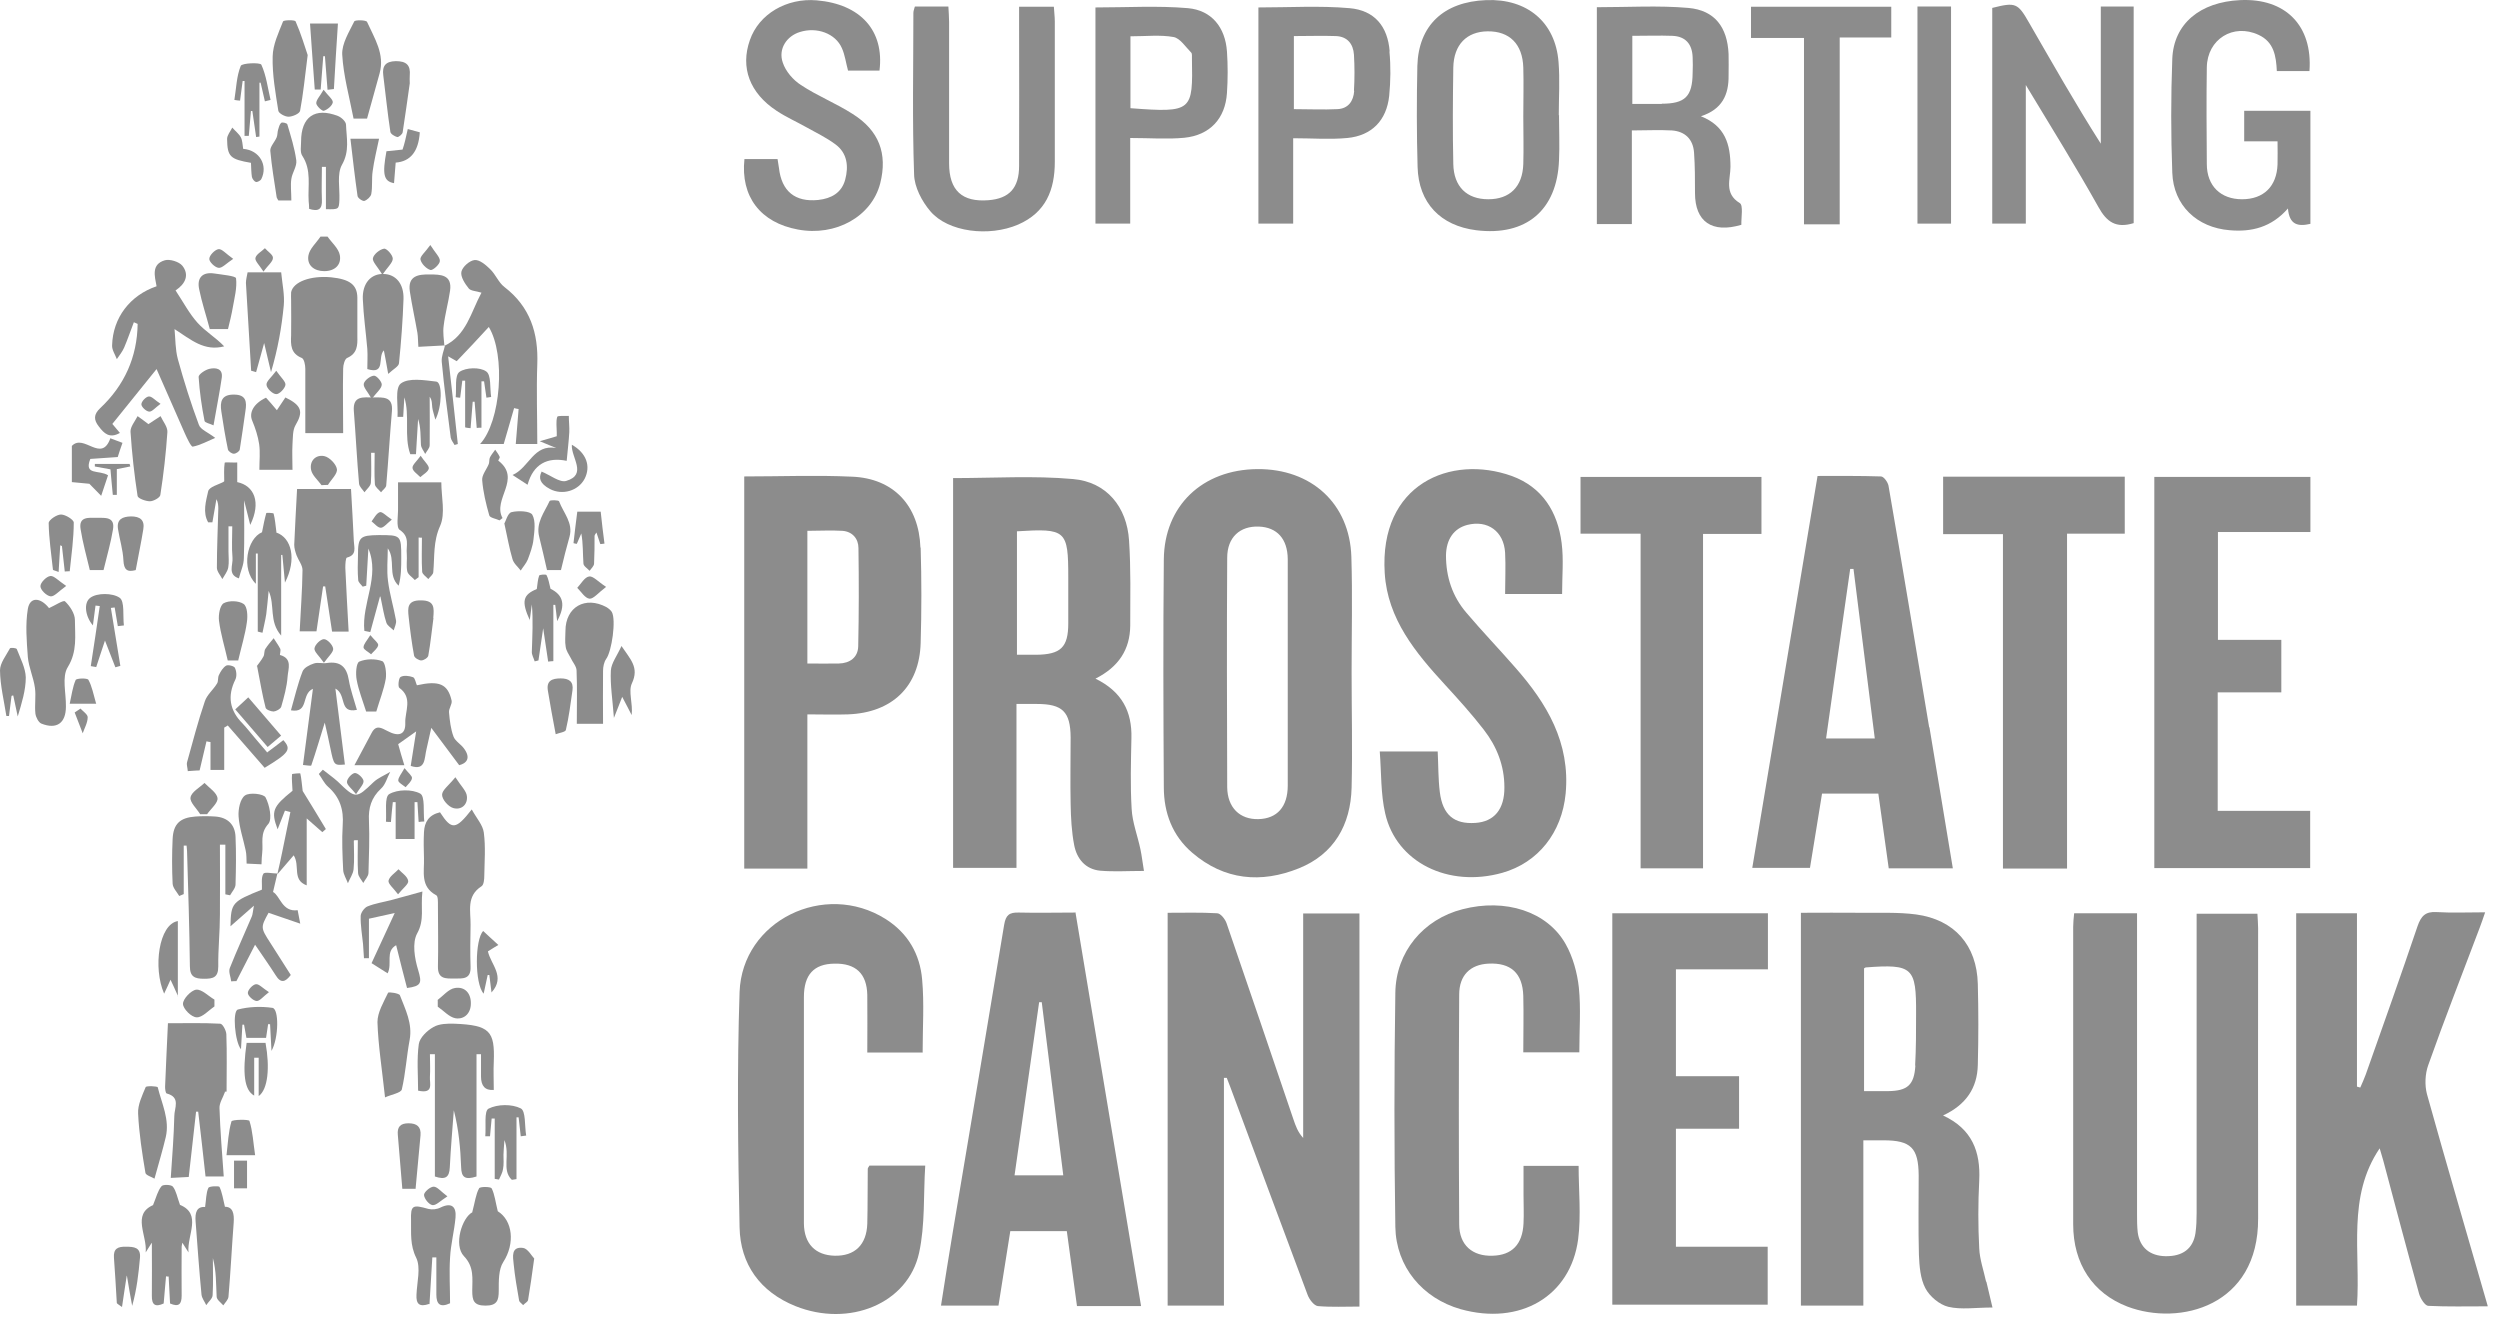 <svg width="201" height="106" viewBox="0 0 201 106" fill="none" xmlns="http://www.w3.org/2000/svg">
<path d="M98.404 86.642V104.972H93.879V73.388C95.248 73.388 96.541 73.35 97.853 73.426C98.138 73.426 98.5 73.902 98.614 74.225C100.42 79.473 102.207 84.74 103.995 90.007C104.166 90.502 104.337 91.015 104.775 91.491V73.445H109.3V105.048C108.178 105.048 107.056 105.105 105.953 105.01C105.649 104.972 105.269 104.478 105.136 104.117C103.044 98.545 100.991 92.974 98.918 87.402C98.823 87.155 98.728 86.908 98.633 86.661C98.557 86.661 98.481 86.661 98.404 86.661V86.642Z" fill="#8C8C8C"/>
<path d="M159.682 103.052C159.492 102.158 159.168 101.264 159.13 100.371C159.035 98.564 159.035 96.739 159.13 94.913C159.244 92.594 158.56 90.768 156.221 89.684C158.065 88.829 158.978 87.478 159.016 85.615C159.073 83.447 159.073 81.28 159.016 79.112C158.94 75.993 157.134 73.94 154.053 73.521C152.608 73.331 151.125 73.407 149.661 73.388C148.045 73.369 146.447 73.388 144.793 73.388V104.972H149.813V91.681H151.429C153.635 91.681 154.243 92.289 154.262 94.495C154.262 96.625 154.224 98.754 154.281 100.884C154.319 101.797 154.396 102.805 154.795 103.565C155.137 104.231 155.936 104.896 156.639 105.067C157.685 105.315 158.845 105.124 160.195 105.124C160.005 104.326 159.853 103.679 159.701 103.033L159.682 103.052ZM153.996 85.672C153.901 87.231 153.369 87.707 151.81 87.726C151.201 87.726 150.574 87.726 149.87 87.726V77.857C149.87 77.857 149.984 77.781 150.003 77.781C153.787 77.496 154.072 77.781 154.053 81.508C154.053 82.896 154.053 84.303 153.977 85.672H153.996Z" fill="#8C8C8C"/>
<path d="M91.689 68.273C91.461 67.189 91.042 66.125 90.985 65.041C90.871 63.139 90.928 61.257 90.966 59.355C91.023 57.206 90.206 55.609 88.076 54.563C89.958 53.613 90.852 52.206 90.871 50.304C90.871 48.022 90.928 45.74 90.776 43.459C90.605 40.758 88.97 38.743 86.269 38.515C83.094 38.23 79.88 38.439 76.629 38.439V69.775H81.725V56.598H83.36C85.433 56.598 86.06 57.225 86.079 59.279C86.079 61.067 86.041 62.835 86.079 64.622C86.098 65.725 86.155 66.866 86.365 67.95C86.574 69.034 87.258 69.889 88.456 70.004C89.559 70.099 90.681 70.023 91.974 70.023C91.86 69.357 91.803 68.806 91.689 68.273ZM85.889 50.114C85.889 52.053 85.281 52.624 83.303 52.643H81.763V42.717C85.718 42.47 85.889 42.622 85.889 46.425C85.889 47.661 85.889 48.897 85.889 50.133V50.114Z" fill="#8C8C8C"/>
<path d="M108.669 54.05C108.669 50.95 108.745 47.87 108.65 44.771C108.517 40.492 105.437 37.678 101.082 37.716C96.671 37.754 93.609 40.663 93.571 44.98C93.514 51.084 93.533 57.188 93.571 63.291C93.571 65.345 94.256 67.189 95.853 68.558C98.439 70.783 101.405 71.03 104.429 69.813C107.262 68.672 108.593 66.315 108.669 63.329C108.745 60.249 108.669 57.149 108.669 54.05ZM103.535 54.107C103.535 57.13 103.535 60.135 103.535 63.158C103.535 64.87 102.679 65.82 101.177 65.858C99.694 65.896 98.686 64.946 98.667 63.291C98.648 57.149 98.629 51.008 98.667 44.847C98.667 43.192 99.694 42.28 101.215 42.337C102.679 42.394 103.516 43.325 103.535 44.942C103.535 48.003 103.535 51.046 103.535 54.107Z" fill="#8C8C8C"/>
<path d="M166.779 73.426H171.818V74.833C171.818 82.42 171.818 90.007 171.818 97.594C171.818 98.089 171.818 98.602 171.875 99.097C172.046 100.314 172.863 100.979 174.118 100.998C175.488 101.017 176.324 100.39 176.514 99.154C176.59 98.621 176.609 98.07 176.609 97.537C176.609 89.988 176.609 82.439 176.609 74.909V73.464H181.496C181.515 73.864 181.553 74.244 181.553 74.624C181.553 82.401 181.534 90.178 181.553 97.956C181.591 105.01 175.259 106.646 171.038 105.048C168.262 103.983 166.684 101.607 166.684 98.431C166.684 90.464 166.684 82.496 166.684 74.51C166.684 74.168 166.722 73.845 166.76 73.445L166.779 73.426Z" fill="#8C8C8C"/>
<path d="M199.996 105.029C198.323 105.029 196.783 105.067 195.243 104.991C194.976 104.991 194.615 104.421 194.501 104.041C193.512 100.466 192.562 96.872 191.611 93.297C191.516 92.974 191.421 92.632 191.326 92.327C188.683 96.225 189.804 100.675 189.5 104.972H184.613V73.426H189.5V87.364C189.5 87.364 189.671 87.421 189.766 87.44C189.918 87.098 190.071 86.756 190.204 86.395C191.611 82.42 193.018 78.465 194.368 74.472C194.653 73.654 194.995 73.274 195.908 73.331C197.144 73.407 198.38 73.35 199.806 73.35C199.635 73.826 199.521 74.206 199.369 74.586C197.981 78.275 196.536 81.945 195.224 85.653C194.976 86.357 194.938 87.25 195.129 87.973C196.688 93.582 198.342 99.173 200.015 105.01L199.996 105.029Z" fill="#8C8C8C"/>
<path d="M74.199 84.626H69.73C69.73 83.048 69.749 81.527 69.73 79.986C69.692 78.275 68.798 77.438 67.087 77.477C65.433 77.496 64.634 78.37 64.634 80.158C64.634 84.759 64.634 89.361 64.634 93.963C64.634 95.427 64.634 96.91 64.634 98.374C64.653 100.009 65.566 100.922 67.106 100.96C68.722 100.998 69.673 100.085 69.73 98.393C69.768 96.929 69.749 95.446 69.768 93.981C69.768 93.905 69.825 93.848 69.901 93.715H74.389C74.237 96.092 74.389 98.469 73.894 100.732C73.001 104.82 68.266 106.741 63.95 105.01C61.116 103.869 59.519 101.645 59.462 98.678C59.329 92.384 59.253 86.052 59.462 79.758C59.671 74.016 66.288 70.802 71.194 73.883C73.001 75.023 73.97 76.716 74.141 78.769C74.313 80.671 74.18 82.611 74.18 84.645L74.199 84.626Z" fill="#8C8C8C"/>
<path d="M126.978 84.607H122.472C122.472 83.048 122.51 81.565 122.472 80.062C122.415 78.237 121.464 77.381 119.657 77.477C118.231 77.552 117.319 78.389 117.319 79.967C117.281 86.128 117.281 92.27 117.319 98.431C117.319 100.104 118.383 101.017 120 100.96C121.559 100.922 122.415 100.047 122.491 98.355C122.529 97.575 122.491 96.815 122.491 96.035C122.491 95.313 122.491 94.571 122.491 93.734H126.921C126.921 95.712 127.13 97.709 126.883 99.629C126.275 104.25 122.186 106.588 117.433 105.257C114.371 104.383 112.242 101.854 112.185 98.64C112.09 92.365 112.09 86.109 112.185 79.834C112.223 76.526 114.447 73.902 117.585 73.103C121.027 72.209 124.392 73.274 125.875 75.898C126.465 76.944 126.807 78.199 126.94 79.397C127.111 81.07 126.978 82.801 126.978 84.626V84.607Z" fill="#8C8C8C"/>
<path d="M74.002 44.029C73.888 40.645 71.834 38.458 68.507 38.325C65.654 38.191 62.783 38.306 59.836 38.306V69.833H64.913V57.435C66.111 57.435 67.157 57.473 68.183 57.435C71.739 57.302 73.926 55.191 74.021 51.692C74.097 49.144 74.097 46.577 74.021 44.029H74.002ZM69.001 51.958C68.982 52.852 68.336 53.328 67.442 53.346C66.643 53.365 65.826 53.346 64.913 53.346V42.679C65.883 42.679 66.814 42.622 67.727 42.679C68.545 42.736 69.02 43.326 69.02 44.067C69.058 46.691 69.058 49.315 69.001 51.939V51.958Z" fill="#8C8C8C"/>
<path d="M86.495 73.369C84.917 73.369 83.414 73.407 81.912 73.369C81.152 73.35 80.866 73.559 80.733 74.358C79.383 82.553 77.995 90.73 76.626 98.925C76.284 100.922 75.98 102.938 75.656 104.972H80.277C80.6 102.919 80.923 100.941 81.228 98.982H85.772C86.058 101.036 86.324 103.014 86.59 105.01H91.743C89.975 94.4 88.225 83.942 86.476 73.407L86.495 73.369ZM81.57 94.495C82.236 89.779 82.901 85.177 83.547 80.576C83.624 80.576 83.681 80.576 83.757 80.576C84.327 85.177 84.898 89.798 85.487 94.495H81.57Z" fill="#8C8C8C"/>
<path d="M155.106 58.48C154.022 51.996 152.957 45.512 151.835 39.047C151.778 38.762 151.455 38.306 151.227 38.306C149.535 38.249 147.842 38.268 146.131 38.268C144.363 48.859 142.632 59.317 140.883 69.775H145.522C145.865 67.722 146.169 65.763 146.492 63.805H151.018C151.303 65.82 151.569 67.798 151.854 69.814H157.008C156.361 65.934 155.753 62.188 155.125 58.462L155.106 58.48ZM146.816 59.374C147.462 54.773 148.109 50.266 148.755 45.74H149.021C149.592 50.247 150.143 54.754 150.733 59.374H146.816Z" fill="#8C8C8C"/>
<path d="M110.895 60.42H115.591C115.648 61.542 115.629 62.626 115.762 63.691C115.991 65.516 116.903 66.277 118.615 66.163C120.136 66.067 120.972 65.06 120.953 63.291C120.953 61.561 120.345 60.021 119.299 58.671C118.329 57.416 117.265 56.237 116.2 55.077C113.823 52.491 111.56 49.772 111.332 46.083C110.876 38.895 116.656 36.518 121.543 38.268C123.996 39.161 125.232 41.139 125.555 43.649C125.726 44.98 125.593 46.33 125.593 47.756H121.011C121.011 46.653 121.068 45.55 121.011 44.447C120.915 42.717 119.603 41.785 117.968 42.204C116.884 42.489 116.276 43.364 116.257 44.657C116.257 46.387 116.77 47.946 117.892 49.258C119.166 50.76 120.535 52.187 121.828 53.67C124.376 56.56 126.259 59.717 125.878 63.805C125.574 66.942 123.673 69.357 120.782 70.175C116.447 71.392 112.264 69.338 111.37 65.402C111.009 63.843 111.066 62.188 110.933 60.42H110.895Z" fill="#8C8C8C"/>
<path d="M178.322 51.445H183.418V55.666H178.303V65.193H185.738V69.794H173.207V38.344H185.757V42.774H178.322V51.445Z" fill="#8C8C8C"/>
<path d="M142.16 77.933H134.744V86.528H139.821V90.749H134.744V100.237H142.122V104.896H129.629V73.426H142.141V77.914L142.16 77.933Z" fill="#8C8C8C"/>
<path d="M166.209 69.832H161.037V42.945H156.227V38.325H170.83V42.907H166.19V69.832H166.209Z" fill="#8C8C8C"/>
<path d="M131.885 42.907H127.074V38.344H141.621V42.926H136.924V69.814H131.904V42.926L131.885 42.907Z" fill="#8C8C8C"/>
<path d="M171.547 17.94C170.121 18.378 169.379 17.845 168.714 16.647C166.907 13.415 164.949 10.277 162.876 6.836V17.979H160.176V0.637C162.058 0.161 162.229 0.237 163.142 1.835C165.006 5.067 166.85 8.319 168.904 11.551V0.523H171.547V17.959V17.94Z" fill="#8C8C8C"/>
<path d="M139.872 16.324C138.598 15.545 139.13 14.404 139.13 13.415C139.13 11.608 138.712 10.125 136.753 9.346C138.465 8.794 138.997 7.615 138.978 6.075C138.978 5.505 138.997 4.915 138.978 4.345C138.883 2.196 137.875 0.827 135.746 0.637C133.331 0.428 130.897 0.58 128.387 0.58V18.017H131.201V10.487C132.361 10.487 133.388 10.43 134.414 10.487C135.479 10.563 136.126 11.19 136.202 12.274C136.278 13.358 136.278 14.442 136.278 15.526C136.278 17.826 137.647 18.777 140.005 18.074C139.986 17.484 140.176 16.495 139.872 16.324ZM133.616 8.357C132.855 8.357 132.095 8.357 131.239 8.357V2.881C132.38 2.881 133.426 2.843 134.453 2.881C135.517 2.919 136.05 3.546 136.088 4.592C136.107 5.01 136.107 5.448 136.088 5.866C136.069 7.767 135.479 8.338 133.597 8.338L133.616 8.357Z" fill="#8C8C8C"/>
<path d="M125.364 9.27H125.326C125.326 7.844 125.421 6.398 125.307 4.991C125.06 1.778 122.778 -0.124 119.488 0.009C116.065 0.142 114.05 2.044 113.955 5.296C113.898 7.996 113.898 10.715 113.974 13.415C114.05 16.324 115.818 18.15 118.689 18.511C122.683 19.005 125.193 16.914 125.345 12.883C125.402 11.685 125.345 10.487 125.345 9.289L125.364 9.27ZM122.473 13.187C122.416 15.012 121.39 16.02 119.659 16.02C117.929 16.02 116.883 15.012 116.845 13.187C116.788 10.601 116.807 8.015 116.845 5.429C116.883 3.584 117.929 2.538 119.602 2.519C121.371 2.5 122.416 3.546 122.473 5.429C122.511 6.741 122.473 8.053 122.473 9.365C122.473 10.677 122.511 11.913 122.473 13.187Z" fill="#8C8C8C"/>
<path d="M185.757 17.997C184.768 18.226 184.064 18.093 183.95 16.762C182.619 18.283 181.022 18.663 179.273 18.511C176.63 18.302 174.747 16.514 174.652 13.89C174.538 10.848 174.538 7.786 174.652 4.725C174.766 1.911 176.877 0.161 180.109 0.009C183.741 -0.162 185.947 2.044 185.681 5.714H183.057C183 4.516 182.828 3.375 181.592 2.804C179.558 1.854 177.466 3.147 177.428 5.41C177.39 7.996 177.409 10.601 177.428 13.187C177.428 14.955 178.55 16.02 180.261 16.02C181.992 16.02 183.057 14.993 183.114 13.206C183.133 12.635 183.114 12.046 183.114 11.361H180.433V8.908H185.757V17.997Z" fill="#8C8C8C"/>
<path d="M73.569 0.523H76.25C76.269 0.941 76.307 1.34 76.307 1.759C76.307 5.543 76.307 9.346 76.307 13.13C76.307 15.316 77.353 16.267 79.482 16.096C81.137 15.963 81.935 15.126 81.935 13.339C81.954 9.555 81.935 5.752 81.935 1.968C81.935 1.511 81.935 1.055 81.935 0.542H84.731C84.749 0.922 84.807 1.34 84.807 1.74C84.807 5.486 84.807 9.251 84.807 12.997C84.807 15.278 84.084 17.085 81.859 18.055C79.52 19.062 76.231 18.663 74.805 16.99C74.12 16.191 73.512 15.031 73.493 14.023C73.341 9.688 73.436 5.353 73.436 1.036C73.436 0.884 73.493 0.751 73.55 0.542L73.569 0.523Z" fill="#8C8C8C"/>
<path d="M68.182 5.676C68.011 5.048 67.935 4.421 67.687 3.869C67.174 2.691 65.672 2.139 64.303 2.576C63.257 2.9 62.553 3.926 62.934 5.029C63.162 5.733 63.77 6.436 64.398 6.836C65.71 7.71 67.212 8.3 68.543 9.156C70.673 10.487 71.376 12.35 70.768 14.746C70.083 17.408 67.193 19.024 64.151 18.454C61.146 17.902 59.53 15.811 59.853 12.787H62.515C62.553 13.016 62.591 13.263 62.629 13.51C62.839 15.373 63.922 16.267 65.786 16.077C66.832 15.963 67.668 15.507 67.954 14.442C68.239 13.377 68.125 12.312 67.174 11.609C66.432 11.057 65.596 10.658 64.778 10.201C63.998 9.764 63.181 9.403 62.439 8.908C60.272 7.482 59.511 5.429 60.291 3.223C61.013 1.131 63.238 -0.181 65.672 0.028C69.19 0.333 71.11 2.462 70.711 5.676H68.182Z" fill="#8C8C8C"/>
<path d="M111.729 4.136C111.577 2.12 110.512 0.827 108.497 0.656C106.101 0.447 103.648 0.599 101.176 0.599V17.978H103.971V11.114C105.492 11.114 106.918 11.228 108.325 11.095C110.303 10.905 111.482 9.669 111.691 7.71C111.805 6.531 111.824 5.314 111.71 4.136H111.729ZM108.877 7.311C108.82 8.129 108.401 8.737 107.527 8.775C106.386 8.832 105.245 8.775 104.028 8.775V2.9C105.207 2.9 106.31 2.861 107.413 2.9C108.325 2.938 108.801 3.527 108.858 4.402C108.915 5.371 108.915 6.322 108.858 7.292L108.877 7.311Z" fill="#8C8C8C"/>
<path d="M98.647 4.136C98.513 2.215 97.43 0.827 95.509 0.656C93.075 0.447 90.603 0.599 88.074 0.599V17.978H90.869V11.095C92.467 11.095 93.855 11.209 95.224 11.076C97.278 10.867 98.513 9.536 98.647 7.482C98.723 6.36 98.723 5.238 98.647 4.116V4.136ZM90.888 8.699V2.919C92.143 2.919 93.284 2.785 94.349 2.976C94.882 3.071 95.319 3.774 95.775 4.231C95.851 4.307 95.832 4.516 95.832 4.687C95.908 8.927 95.889 9.079 90.888 8.699Z" fill="#8C8C8C"/>
<path d="M145.041 18.036V3.052H140.781V0.542H152.057V3.014H147.912V18.036H145.041Z" fill="#8C8C8C"/>
<path d="M14.109 23.341C14.736 24.291 15.212 25.204 15.877 25.946C16.505 26.649 17.361 27.144 18.026 27.847C16.41 28.266 15.364 27.315 14.033 26.459C14.109 27.258 14.09 28.094 14.299 28.874C14.793 30.662 15.345 32.43 15.992 34.16C16.125 34.541 16.714 34.75 17.303 35.206C16.676 35.472 16.106 35.795 15.497 35.91C15.364 35.929 15.041 35.244 14.87 34.864C14.109 33.152 13.367 31.422 12.588 29.673C11.333 31.232 10.211 32.62 9.032 34.084C9.184 34.255 9.393 34.502 9.64 34.807C8.804 35.282 8.366 34.845 7.948 34.293C7.53 33.761 7.511 33.324 8.062 32.81C10.002 30.985 11.029 28.722 11.067 26.041C10.972 26.003 10.857 25.946 10.762 25.908C10.496 26.592 10.268 27.277 9.983 27.942C9.831 28.285 9.602 28.57 9.393 28.874C9.26 28.513 8.994 28.133 9.013 27.771C9.07 25.546 10.458 23.74 12.588 23.017C12.436 22.2 12.15 21.249 13.253 20.926C13.653 20.812 14.394 21.04 14.66 21.363C15.231 22.086 14.927 22.808 14.128 23.341H14.109Z" fill="#8C8C8C"/>
<path d="M35.725 27.809C37.513 26.954 37.855 25.109 38.711 23.531C38.292 23.398 37.855 23.398 37.684 23.189C37.38 22.808 37.019 22.257 37.094 21.858C37.171 21.458 37.76 20.945 38.159 20.907C38.559 20.869 39.072 21.306 39.414 21.648C39.852 22.067 40.08 22.713 40.555 23.075C42.628 24.672 43.293 26.782 43.198 29.293C43.122 31.403 43.198 33.514 43.198 35.7H41.468C41.544 34.769 41.62 33.837 41.696 32.886C41.582 32.867 41.449 32.848 41.335 32.81C41.069 33.761 40.783 34.693 40.498 35.7H38.597C40.27 33.894 40.669 28.551 39.3 26.288C38.464 27.201 37.646 28.076 36.714 29.045C36.752 29.045 36.505 28.931 36.03 28.646C36.315 31.137 36.562 33.419 36.809 35.7C36.714 35.72 36.638 35.758 36.543 35.777C36.448 35.587 36.277 35.396 36.239 35.187C35.973 33.153 35.706 31.118 35.516 29.083C35.478 28.646 35.687 28.209 35.782 27.752L35.725 27.809Z" fill="#8C8C8C"/>
<path d="M154.164 0.523H156.864V17.979H154.164V0.523Z" fill="#8C8C8C"/>
<path d="M24.547 34.807C24.547 33.057 24.547 31.346 24.547 29.654C24.547 29.349 24.452 28.855 24.262 28.779C23.368 28.418 23.368 27.733 23.406 26.954C23.425 26.022 23.406 25.09 23.406 24.177C23.406 23.949 23.387 23.702 23.406 23.493C23.578 22.656 24.966 22.143 26.62 22.295C28.103 22.447 28.712 22.884 28.731 23.911C28.731 24.957 28.731 26.003 28.731 27.049C28.75 27.771 28.731 28.418 27.913 28.779C27.723 28.855 27.59 29.331 27.59 29.635C27.552 31.327 27.59 33.038 27.59 34.826H24.566L24.547 34.807Z" fill="#8C8C8C"/>
<path d="M18.084 87.802C17.932 88.239 17.628 88.676 17.647 89.095C17.704 90.901 17.856 92.708 17.989 94.59H16.525C16.335 92.879 16.145 91.129 15.935 89.38C15.879 89.38 15.822 89.38 15.764 89.38C15.574 91.11 15.384 92.822 15.175 94.628C14.738 94.647 14.319 94.666 13.73 94.704C13.844 92.993 13.977 91.358 14.015 89.722C14.015 89.095 14.547 88.22 13.406 87.916C13.312 87.897 13.273 87.573 13.273 87.383C13.331 85.729 13.426 84.075 13.502 82.268C14.947 82.268 16.335 82.23 17.704 82.306C17.894 82.306 18.179 82.839 18.198 83.143C18.255 84.683 18.217 86.223 18.217 87.764C18.16 87.764 18.122 87.764 18.065 87.783L18.084 87.802Z" fill="#8C8C8C"/>
<path d="M39.681 87.631C39.009 87.681 38.673 87.32 38.673 86.547C38.673 85.957 38.673 85.349 38.673 84.759C38.559 84.759 38.426 84.759 38.312 84.759V94.59C37.38 94.894 37.095 94.647 37.076 93.849C37.019 92.327 36.886 90.806 36.487 89.266C36.373 90.806 36.239 92.327 36.163 93.868C36.125 94.666 35.802 94.875 34.965 94.59V84.759C34.832 84.759 34.699 84.759 34.566 84.759C34.566 85.368 34.604 85.976 34.566 86.585C34.528 87.098 34.908 87.973 33.615 87.688C33.615 86.452 33.501 85.178 33.672 83.942C33.748 83.428 34.338 82.858 34.851 82.573C35.308 82.306 35.973 82.287 36.544 82.306C39.377 82.421 39.795 82.896 39.7 85.368C39.662 86.09 39.7 86.832 39.7 87.65L39.681 87.631Z" fill="#8C8C8C"/>
<path d="M35.4 65.345C36.313 66.733 36.636 66.733 37.929 65.079C38.31 65.782 38.823 66.334 38.899 66.942C39.051 68.083 38.956 69.262 38.937 70.403C38.937 70.707 38.899 71.144 38.709 71.259C37.473 72.057 37.853 73.255 37.834 74.358C37.815 75.48 37.796 76.602 37.834 77.724C37.872 78.751 37.207 78.674 36.522 78.674C35.838 78.674 35.191 78.731 35.21 77.705C35.248 76.088 35.21 74.472 35.21 72.837C35.21 72.533 35.229 72.057 35.077 71.981C33.765 71.278 34.126 70.08 34.088 68.996C34.069 68.311 34.05 67.608 34.088 66.904C34.126 66.106 34.469 65.516 35.381 65.307L35.4 65.345Z" fill="#8C8C8C"/>
<path d="M28.22 39.294C28.296 40.758 28.391 42.127 28.448 43.516C28.467 44.01 28.714 44.618 27.897 44.828C27.782 44.847 27.764 45.379 27.764 45.664C27.84 47.357 27.935 49.03 28.03 50.779H26.699C26.509 49.562 26.337 48.345 26.147 47.147C26.09 47.147 26.033 47.147 25.976 47.147C25.805 48.326 25.634 49.486 25.444 50.76H24.094C24.17 49.125 24.303 47.49 24.322 45.835C24.322 45.436 23.998 45.056 23.846 44.656C23.751 44.39 23.656 44.086 23.656 43.801C23.713 42.337 23.808 40.872 23.884 39.313H28.201L28.22 39.294Z" fill="#8C8C8C"/>
<path d="M14.772 71.886C14.658 71.943 14.525 71.981 14.411 72.038C14.221 71.715 13.898 71.392 13.879 71.049C13.822 69.851 13.822 68.653 13.879 67.456C13.936 66.239 14.468 65.744 15.704 65.649C16.237 65.611 16.788 65.611 17.32 65.649C18.309 65.725 18.899 66.296 18.937 67.284C18.994 68.558 18.975 69.832 18.937 71.106C18.937 71.411 18.651 71.696 18.499 71.981C18.366 71.962 18.252 71.924 18.119 71.905V67.912C17.967 67.912 17.834 67.912 17.682 67.912C17.682 69.794 17.701 71.658 17.682 73.54C17.682 74.928 17.53 76.317 17.549 77.705C17.549 78.598 17.13 78.693 16.408 78.693C15.666 78.693 15.267 78.541 15.267 77.686C15.229 74.605 15.134 71.506 15.039 68.425C15.039 68.273 15.001 68.121 15.001 67.988C14.925 67.988 14.848 67.988 14.772 67.988V71.886Z" fill="#8C8C8C"/>
<path d="M3.931 48.897C4.407 48.688 5.091 48.231 5.224 48.346C5.624 48.726 6.023 49.334 6.023 49.848C6.023 51.103 6.232 52.358 5.452 53.632C4.958 54.411 5.319 55.723 5.3 56.807C5.3 58.138 4.559 58.671 3.323 58.176C3.095 58.081 2.885 57.663 2.847 57.378C2.771 56.693 2.904 55.971 2.809 55.305C2.695 54.468 2.315 53.67 2.239 52.833C2.144 51.54 2.03 50.209 2.239 48.954C2.41 47.965 3.247 48.022 3.931 48.878V48.897Z" fill="#8C8C8C"/>
<path d="M33.516 55.096C35.303 54.697 36.007 54.982 36.311 56.332C36.368 56.617 36.064 56.978 36.102 57.283C36.159 57.929 36.235 58.614 36.463 59.222C36.596 59.583 37.053 59.831 37.3 60.173C37.852 60.914 37.566 61.352 36.92 61.523C36.178 60.534 35.513 59.64 34.676 58.519C34.524 59.184 34.41 59.697 34.296 60.211C34.105 60.934 34.258 61.998 33.022 61.58C33.155 60.743 33.288 59.907 33.459 58.804C32.812 59.26 32.413 59.545 32.014 59.831C32.166 60.401 32.318 60.895 32.508 61.523H28.496C28.991 60.591 29.447 59.755 29.884 58.918C30.245 58.233 30.683 58.538 31.139 58.766C32.052 59.26 32.622 59.07 32.584 58.119C32.546 57.206 33.212 56.104 32.109 55.305C31.976 55.21 32.052 54.506 32.204 54.43C32.451 54.278 32.908 54.335 33.212 54.449C33.383 54.525 33.421 54.906 33.535 55.134L33.516 55.096Z" fill="#8C8C8C"/>
<path d="M46.375 58.195C46.375 56.731 46.413 55.324 46.356 53.917C46.356 53.575 46.032 53.232 45.88 52.89C45.728 52.605 45.519 52.32 45.481 51.996C45.405 51.578 45.462 51.16 45.462 50.722C45.462 48.802 47.059 47.889 48.771 48.821C48.923 48.916 49.094 49.049 49.189 49.201C49.55 49.829 49.189 52.377 48.733 52.985C48.561 53.232 48.485 53.613 48.485 53.936C48.466 55.324 48.485 56.693 48.485 58.195H46.375Z" fill="#8C8C8C"/>
<path d="M12.19 99.933C11.999 100.237 11.866 100.466 11.714 100.694C11.847 99.325 10.592 97.651 12.304 96.891C12.57 96.244 12.684 95.731 12.988 95.37C13.102 95.218 13.768 95.237 13.901 95.408C14.167 95.75 14.243 96.244 14.472 96.872C16.259 97.613 15.023 99.306 15.156 100.694C15.004 100.447 14.833 100.199 14.662 99.914C14.643 100.047 14.605 100.142 14.605 100.237C14.605 101.549 14.586 102.862 14.605 104.174C14.605 104.858 14.376 105.105 13.673 104.801C13.635 104.079 13.597 103.356 13.559 102.633C13.483 102.633 13.407 102.633 13.35 102.614C13.293 103.337 13.216 104.04 13.159 104.801C12.494 105.105 12.19 104.934 12.209 104.155C12.228 102.766 12.209 101.397 12.209 99.933H12.19Z" fill="#8C8C8C"/>
<path d="M37.969 97.461C38.197 96.606 38.254 96.016 38.52 95.541C38.596 95.389 39.452 95.408 39.528 95.541C39.775 96.035 39.832 96.625 40.022 97.385C41.22 98.127 41.429 99.971 40.46 101.473C40.08 102.063 40.099 102.995 40.099 103.774C40.099 104.554 39.965 104.972 39.034 104.972C38.083 104.972 37.969 104.554 37.969 103.774C37.969 102.805 38.14 101.873 37.303 100.998C36.448 100.104 37.151 97.88 37.988 97.461H37.969Z" fill="#8C8C8C"/>
<path d="M27.745 61.466C26.851 61.542 26.851 61.542 26.566 60.173C26.433 59.507 26.281 58.842 26.11 58.1C25.73 59.317 25.406 60.439 25.026 61.542C25.026 61.599 24.608 61.523 24.36 61.504C24.627 59.469 24.874 57.511 25.159 55.381C24.189 55.799 24.874 57.359 23.391 57.111C23.695 56.028 23.942 54.982 24.322 53.993C24.436 53.689 24.874 53.461 25.235 53.346C25.539 53.232 25.939 53.365 26.262 53.308C27.384 53.137 27.878 53.632 28.049 54.697C28.182 55.476 28.468 56.256 28.696 57.073C27.213 57.378 27.897 55.837 26.965 55.362C27.232 57.511 27.479 59.469 27.726 61.447L27.745 61.466Z" fill="#8C8C8C"/>
<path d="M21.45 60.515C21.944 60.154 22.362 59.831 22.781 59.507C23.446 60.249 23.256 60.534 21.278 61.732C20.29 60.61 19.301 59.469 18.312 58.328L18.027 58.5V61.903H16.924V59.66C16.81 59.66 16.715 59.621 16.601 59.602C16.43 60.325 16.258 61.029 16.049 61.941C15.973 61.941 15.574 61.96 15.098 61.998C15.079 61.713 14.984 61.485 15.041 61.276C15.498 59.641 15.916 58.005 16.468 56.389C16.639 55.856 17.152 55.457 17.456 54.944C17.57 54.754 17.494 54.468 17.608 54.259C17.742 53.974 17.932 53.67 18.179 53.518C18.35 53.423 18.825 53.556 18.883 53.689C19.016 53.955 19.054 54.373 18.921 54.639C18.274 55.952 18.445 57.111 19.51 58.176C19.852 58.538 20.157 58.937 20.48 59.317C20.784 59.678 21.088 60.021 21.468 60.477L21.45 60.515Z" fill="#8C8C8C"/>
<path d="M34.493 104.839C33.714 105.105 33.447 104.839 33.485 104.098C33.523 103.09 33.847 101.93 33.466 101.131C32.953 100.104 33.067 99.135 33.048 98.146C33.01 96.891 33.162 96.834 34.436 97.195C34.74 97.271 35.14 97.233 35.425 97.081C36.338 96.644 36.699 97.043 36.623 97.899C36.528 98.963 36.242 100.028 36.185 101.112C36.109 102.329 36.185 103.565 36.185 104.782C35.368 105.162 35.083 104.839 35.083 104.079C35.083 103.09 35.083 102.082 35.083 101.093C34.968 101.093 34.873 101.093 34.759 101.093C34.683 102.348 34.607 103.622 34.531 104.858L34.493 104.839Z" fill="#8C8C8C"/>
<path d="M24.854 16.8C24.854 16.552 24.835 16.362 24.816 16.172C24.74 14.936 25.063 13.681 24.302 12.521C24.112 12.236 24.207 11.761 24.207 11.38C24.207 9.403 25.31 8.604 27.174 9.327C27.459 9.441 27.82 9.783 27.82 10.03C27.858 11.095 28.125 12.141 27.497 13.244C27.079 13.985 27.326 15.107 27.288 16.058C27.25 16.838 27.25 16.838 26.204 16.819V13.415C26.09 13.415 25.995 13.415 25.881 13.415C25.881 14.29 25.843 15.183 25.881 16.058C25.919 16.819 25.614 17.047 24.816 16.78L24.854 16.8Z" fill="#8C8C8C"/>
<path d="M16.487 97.062C16.582 96.434 16.563 95.921 16.753 95.503C16.811 95.37 17.59 95.332 17.647 95.427C17.856 95.864 17.932 96.397 18.084 97.024C18.712 97.024 18.845 97.556 18.788 98.317C18.636 100.295 18.541 102.272 18.37 104.25C18.351 104.497 18.104 104.725 17.951 104.953C17.761 104.725 17.419 104.497 17.419 104.25C17.362 103.223 17.4 102.196 17.115 101.15C17.115 102.139 17.153 103.128 17.096 104.117C17.096 104.402 16.753 104.668 16.582 104.934C16.449 104.649 16.24 104.383 16.202 104.098C16.012 102.139 15.879 100.18 15.727 98.222C15.67 97.499 15.803 96.986 16.506 97.043L16.487 97.062Z" fill="#8C8C8C"/>
<path d="M33.657 43.212V46.406C33.562 46.482 33.447 46.558 33.352 46.634C33.143 46.406 32.801 46.197 32.744 45.931C32.649 45.493 32.744 44.999 32.706 44.543C32.63 43.877 32.991 43.173 32.135 42.603C31.831 42.394 32.021 41.443 32.002 40.835C32.002 40.188 32.002 39.542 32.002 38.781H35.482C35.482 39.96 35.824 41.291 35.387 42.28C34.817 43.535 34.95 44.752 34.836 45.988C34.836 46.197 34.569 46.368 34.436 46.558C34.265 46.368 33.961 46.178 33.942 45.969C33.885 45.056 33.923 44.143 33.923 43.23C33.828 43.23 33.733 43.23 33.638 43.212H33.657Z" fill="#8C8C8C"/>
<path d="M18.028 38.686C18.028 38.191 17.99 37.697 18.066 37.203C18.066 37.146 18.731 37.203 19.074 37.184V38.762C20.443 39.047 21.013 40.378 20.119 42.204C19.91 41.367 19.758 40.758 19.625 40.226C19.625 41.728 19.663 43.306 19.606 44.866C19.606 45.417 19.34 45.95 19.207 46.501C18.275 46.197 18.75 45.417 18.693 44.847C18.617 44.01 18.674 43.154 18.674 42.318C18.579 42.318 18.484 42.318 18.37 42.318C18.37 43.002 18.37 43.668 18.37 44.352C18.37 44.771 18.427 45.208 18.351 45.626C18.294 45.95 18.047 46.254 17.876 46.558C17.724 46.254 17.438 45.95 17.438 45.645C17.438 44.067 17.514 42.47 17.552 40.892C17.552 40.644 17.533 40.378 17.4 40.131C17.286 40.758 17.191 41.367 17.077 41.994C16.963 41.994 16.849 41.994 16.735 41.994C16.278 41.196 16.564 40.283 16.735 39.504C16.811 39.142 17.59 38.952 17.971 38.743L18.028 38.686Z" fill="#8C8C8C"/>
<path d="M31.206 30.034C31.054 29.197 30.978 28.722 30.863 28.171C30.331 28.703 31.054 30.148 29.532 29.673C29.532 29.121 29.57 28.589 29.532 28.056C29.418 26.725 29.228 25.394 29.171 24.063C29.114 22.77 29.837 21.991 30.844 22.029C31.814 22.048 32.48 22.808 32.442 24.044C32.385 25.756 32.252 27.486 32.08 29.197C32.061 29.463 31.624 29.673 31.225 30.053L31.206 30.034Z" fill="#8C8C8C"/>
<path d="M29.264 77.058C29.245 76.678 29.207 76.297 29.188 75.898C29.112 75.157 28.979 74.396 28.998 73.654C28.998 73.388 29.302 72.97 29.549 72.875C30.158 72.628 30.823 72.533 31.47 72.361C32.212 72.171 32.972 71.943 33.961 71.677C33.809 73.008 34.151 73.94 33.542 75.043C33.124 75.803 33.333 77.058 33.619 77.99C33.923 79.017 33.904 79.283 32.725 79.435C32.44 78.332 32.154 77.248 31.85 75.993C30.956 76.507 31.565 77.457 31.166 78.256C30.766 78.009 30.386 77.762 29.873 77.438C30.462 76.164 31.032 74.948 31.736 73.407C30.861 73.597 30.348 73.712 29.663 73.864V77.039C29.53 77.039 29.416 77.039 29.283 77.039L29.264 77.058Z" fill="#8C8C8C"/>
<path d="M22.607 21.896C22.702 22.865 22.892 23.721 22.816 24.558C22.645 26.326 22.34 28.056 21.789 29.92C21.618 29.178 21.447 28.437 21.238 27.581C20.99 28.456 20.8 29.197 20.591 29.92L20.192 29.806C20.059 27.448 19.907 25.09 19.773 22.751C19.773 22.485 19.849 22.219 19.907 21.896H22.607Z" fill="#8C8C8C"/>
<path d="M22.296 70.251C22.181 70.707 22.086 71.183 21.953 71.715C22.524 72.019 22.676 73.35 23.931 73.179C23.931 73.179 24.026 73.635 24.14 74.263C23.132 73.921 22.372 73.654 21.592 73.388C20.945 74.567 20.945 74.586 21.744 75.822C22.276 76.659 22.828 77.514 23.379 78.389C22.942 78.96 22.581 79.093 22.162 78.408C21.668 77.629 21.136 76.887 20.508 75.955C19.957 77.039 19.481 77.952 19.006 78.884C18.873 78.884 18.721 78.884 18.588 78.903C18.55 78.541 18.359 78.142 18.474 77.838C19.025 76.45 19.652 75.081 20.242 73.692C20.318 73.521 20.318 73.331 20.413 72.818C19.691 73.445 19.215 73.864 18.53 74.472C18.569 72.571 18.664 72.495 21.059 71.525C21.079 71.068 20.983 70.574 21.174 70.251C21.288 70.08 21.896 70.232 22.296 70.232V70.251Z" fill="#8C8C8C"/>
<path d="M22.207 42.812C23.443 43.23 23.88 44.961 22.911 46.843C22.834 46.102 22.777 45.36 22.701 44.619C22.663 44.619 22.625 44.619 22.606 44.619V51.103C21.599 49.943 22.131 48.669 21.599 47.509C21.523 48.231 21.484 48.802 21.408 49.372C21.332 49.886 21.199 50.38 21.104 50.874C20.971 50.837 20.838 50.818 20.724 50.779V44.505C20.724 44.505 20.629 44.505 20.572 44.505V46.938C19.355 45.76 19.868 43.288 21.066 42.793C21.18 42.204 21.275 41.728 21.408 41.253C21.408 41.215 21.979 41.234 21.998 41.291C22.112 41.728 22.15 42.204 22.226 42.793L22.207 42.812Z" fill="#8C8C8C"/>
<path d="M29.837 36.404C29.837 37.203 29.875 38.02 29.818 38.819C29.799 39.085 29.475 39.332 29.304 39.58C29.152 39.351 28.886 39.123 28.867 38.876C28.696 36.936 28.601 34.978 28.448 33.038C28.354 31.783 29.228 31.954 29.989 31.954C30.787 31.954 31.624 31.84 31.51 33.076C31.339 35.054 31.225 37.032 31.054 39.009C31.054 39.218 30.768 39.389 30.635 39.58C30.464 39.37 30.16 39.161 30.141 38.933C30.084 38.096 30.122 37.241 30.122 36.404C30.027 36.404 29.932 36.404 29.837 36.404Z" fill="#8C8C8C"/>
<path d="M28.447 67.589C28.447 68.349 28.504 69.129 28.428 69.89C28.39 70.27 28.124 70.631 27.972 71.011C27.839 70.65 27.61 70.308 27.591 69.947C27.534 68.749 27.477 67.551 27.553 66.353C27.648 65.098 27.325 64.09 26.374 63.253C26.07 62.987 25.88 62.569 25.633 62.227L25.956 61.884C26.355 62.208 26.774 62.493 27.154 62.835C28.599 64.242 28.637 64.223 30.025 62.892C30.406 62.531 30.919 62.341 31.375 62.055C31.128 62.512 30.995 63.082 30.634 63.406C29.854 64.128 29.607 64.965 29.664 65.992C29.721 67.38 29.664 68.768 29.626 70.175C29.626 70.46 29.341 70.726 29.208 70.993C29.055 70.726 28.808 70.479 28.789 70.194C28.732 69.319 28.77 68.425 28.77 67.551C28.675 67.551 28.58 67.551 28.504 67.551L28.447 67.589Z" fill="#8C8C8C"/>
<path d="M24.736 4.44C24.508 6.246 24.375 7.596 24.127 8.908C24.089 9.136 23.519 9.384 23.196 9.384C22.91 9.384 22.416 9.117 22.378 8.908C22.15 7.463 21.884 5.999 21.922 4.535C21.941 3.584 22.397 2.633 22.758 1.721C22.815 1.606 23.709 1.587 23.766 1.721C24.203 2.709 24.508 3.755 24.736 4.421V4.44Z" fill="#8C8C8C"/>
<path d="M29.51 9.536H28.426C28.084 7.768 27.608 6.075 27.514 4.383C27.475 3.508 28.065 2.576 28.483 1.721C28.559 1.588 29.434 1.607 29.51 1.759C30.099 3.071 30.955 4.345 30.518 5.904C30.195 7.045 29.89 8.205 29.51 9.536Z" fill="#8C8C8C"/>
<path d="M30.549 47.965C30.226 49.125 29.998 49.962 29.77 50.818C29.617 50.779 29.446 50.761 29.294 50.722C29.066 48.498 30.568 46.368 29.617 44.105C29.56 45.094 29.503 46.102 29.446 47.091C29.351 47.11 29.256 47.148 29.161 47.167C29.028 46.995 28.8 46.805 28.8 46.634C28.743 45.988 28.762 45.322 28.781 44.657C28.781 43.173 28.933 43.04 30.454 43.021C32.242 43.021 32.261 43.021 32.261 44.828C32.261 45.569 32.261 46.33 32.051 47.091C31.139 46.235 31.842 45.018 31.177 44.086C31.177 44.961 31.082 45.855 31.196 46.71C31.329 47.775 31.652 48.821 31.842 49.886C31.88 50.133 31.728 50.418 31.652 50.684C31.443 50.475 31.139 50.304 31.062 50.057C30.872 49.486 30.777 48.878 30.587 47.965H30.549Z" fill="#8C8C8C"/>
<path d="M23.497 37.773H20.854C20.854 37.051 20.93 36.366 20.835 35.701C20.74 35.073 20.531 34.426 20.284 33.837C19.998 33.191 20.378 32.449 21.386 31.974C21.634 32.24 21.881 32.525 22.261 32.981C22.508 32.601 22.736 32.259 22.946 31.955C24.277 32.601 24.391 33.114 23.763 34.179C23.516 34.598 23.554 35.206 23.516 35.72C23.478 36.366 23.516 37.032 23.516 37.792L23.497 37.773Z" fill="#8C8C8C"/>
<path d="M11.957 34.084C12.242 33.894 12.585 33.666 12.908 33.457C13.098 33.875 13.478 34.312 13.459 34.731C13.345 36.423 13.155 38.115 12.889 39.808C12.851 40.017 12.337 40.302 12.052 40.302C11.71 40.302 11.101 40.074 11.063 39.884C10.797 38.172 10.607 36.442 10.493 34.712C10.474 34.312 10.854 33.875 11.063 33.457C11.387 33.685 11.71 33.932 11.938 34.103L11.957 34.084Z" fill="#8C8C8C"/>
<path d="M30.956 88.22C30.709 85.919 30.405 84.037 30.348 82.173C30.348 81.394 30.842 80.576 31.203 79.815C31.241 79.739 32.097 79.853 32.154 80.024C32.591 81.165 33.181 82.287 32.934 83.618C32.687 84.93 32.61 86.299 32.306 87.592C32.23 87.878 31.47 87.992 30.937 88.239L30.956 88.22Z" fill="#8C8C8C"/>
<path d="M22.301 70.27C22.434 69.699 22.568 69.11 22.682 68.54C22.91 67.456 23.119 66.372 23.347 65.288C23.195 65.25 23.062 65.212 22.91 65.174C22.739 65.63 22.549 66.087 22.32 66.676C21.769 65.212 21.94 64.85 23.518 63.577C23.499 63.063 23.442 62.645 23.48 62.245C23.48 62.208 24.146 62.15 24.146 62.188C24.241 62.607 24.26 63.025 24.336 63.596C24.887 64.489 25.553 65.573 26.2 66.657L25.914 66.904C25.515 66.562 25.135 66.22 24.659 65.801V71.183C23.461 70.745 24.146 69.604 23.613 68.768C23.157 69.3 22.739 69.794 22.32 70.27H22.301Z" fill="#8C8C8C"/>
<path d="M35.766 27.771C35.081 27.809 34.397 27.847 33.636 27.885C33.598 27.429 33.617 27.106 33.56 26.763C33.37 25.66 33.123 24.558 32.952 23.436C32.761 22.162 33.655 22.048 34.549 22.067C35.404 22.067 36.374 22.067 36.184 23.379C36.051 24.311 35.785 25.242 35.671 26.193C35.595 26.725 35.69 27.277 35.728 27.809L35.766 27.771Z" fill="#8C8C8C"/>
<path d="M32.512 31.878C32.474 32.43 32.455 32.962 32.417 33.514C32.265 33.514 32.113 33.514 31.961 33.514C32.018 32.582 31.733 31.213 32.227 30.832C32.854 30.357 34.109 30.566 35.079 30.68C35.574 30.738 35.554 32.677 35.003 33.742C34.889 33.304 34.794 33.038 34.756 32.772C34.718 32.487 34.756 32.183 34.547 31.897C34.547 33.19 34.566 34.502 34.547 35.795C34.547 36.043 34.3 36.271 34.185 36.499C34.071 36.252 33.862 36.024 33.843 35.757C33.805 35.073 33.843 34.388 33.615 33.685C33.558 34.636 33.501 35.567 33.444 36.518C33.292 36.518 33.14 36.518 32.987 36.518C32.455 35.035 32.987 33.419 32.493 31.897L32.512 31.878Z" fill="#8C8C8C"/>
<path d="M41.126 94.837C40.328 94.02 41.031 92.898 40.556 91.662C40.518 92.27 40.48 92.555 40.48 92.841C40.48 93.221 40.518 93.62 40.442 94.001C40.404 94.286 40.233 94.571 40.118 94.837C40.004 94.818 39.89 94.799 39.776 94.78V89.931C39.776 89.931 39.605 89.931 39.529 89.931C39.491 90.407 39.434 90.882 39.396 91.358C39.263 91.358 39.13 91.358 39.016 91.358C39.092 90.578 38.901 89.323 39.282 89.133C40.004 88.771 41.145 88.752 41.868 89.114C42.286 89.323 42.172 90.54 42.305 91.3C42.153 91.319 42.001 91.338 41.868 91.358C41.811 90.844 41.754 90.331 41.697 89.836H41.526V94.799C41.411 94.818 41.297 94.837 41.183 94.856L41.126 94.837Z" fill="#8C8C8C"/>
<path d="M12.416 94.761C12.207 94.628 11.732 94.495 11.694 94.305C11.428 92.727 11.18 91.129 11.104 89.532C11.066 88.829 11.428 88.087 11.713 87.402C11.77 87.288 12.664 87.326 12.683 87.421C13.006 88.733 13.652 90.007 13.329 91.415C13.082 92.46 12.778 93.468 12.416 94.78V94.761Z" fill="#8C8C8C"/>
<path d="M42.608 49.886C41.885 48.326 42.056 47.813 43.159 47.357C43.216 46.957 43.235 46.596 43.349 46.273C43.387 46.197 43.901 46.159 43.939 46.235C44.091 46.52 44.148 46.881 44.262 47.338C45.27 47.832 45.517 48.612 44.794 49.943C44.737 49.448 44.699 49.03 44.642 48.631C44.585 48.631 44.547 48.631 44.49 48.631V53.156C44.357 53.156 44.224 53.175 44.072 53.194C43.958 52.415 43.843 51.635 43.672 50.513C43.52 51.578 43.406 52.339 43.292 53.099C43.197 53.118 43.102 53.156 42.988 53.175C42.912 52.909 42.741 52.643 42.76 52.396C42.798 51.122 42.874 49.867 42.76 48.593C42.703 49.03 42.646 49.448 42.589 49.886H42.608Z" fill="#8C8C8C"/>
<path d="M18.331 26.459H16.867C16.563 25.318 16.22 24.291 16.011 23.246C15.821 22.333 16.277 21.839 17.247 21.991C17.856 22.086 18.939 22.181 18.977 22.371C19.073 23.151 18.844 23.968 18.711 24.748C18.616 25.299 18.483 25.832 18.331 26.459Z" fill="#8C8C8C"/>
<path d="M9.467 50.304C9.391 49.81 9.295 49.334 9.219 48.84C9.124 48.84 9.01 48.878 8.915 48.878C9.162 50.437 9.429 51.977 9.676 53.537C9.543 53.575 9.41 53.613 9.276 53.651C9.029 53.004 8.763 52.339 8.44 51.502C8.174 52.32 7.945 52.966 7.736 53.632C7.584 53.613 7.451 53.575 7.299 53.556C7.546 51.939 7.793 50.342 8.021 48.726L7.679 48.688C7.603 49.22 7.546 49.753 7.47 50.285C6.842 49.543 6.709 48.459 7.261 48.06C7.793 47.661 9.048 47.661 9.619 48.06C10.037 48.346 9.866 49.505 9.961 50.285L9.467 50.342V50.304Z" fill="#8C8C8C"/>
<path d="M21.025 69.49C20.569 69.471 20.246 69.452 19.828 69.433C19.808 69.034 19.828 68.692 19.751 68.368C19.561 67.456 19.238 66.543 19.181 65.63C19.143 65.06 19.314 64.223 19.694 63.957C20.056 63.691 21.197 63.824 21.349 64.109C21.672 64.717 21.9 65.858 21.577 66.239C20.873 67.018 21.177 67.779 21.082 68.558C21.044 68.825 21.044 69.091 21.025 69.49Z" fill="#8C8C8C"/>
<path d="M45.101 45.836H43.979C43.77 44.942 43.58 44.048 43.351 43.154C43.066 42.033 43.77 41.196 44.188 40.283C44.226 40.188 44.911 40.207 44.949 40.302C45.291 41.234 46.108 42.033 45.785 43.173C45.538 44.029 45.329 44.885 45.101 45.836Z" fill="#8C8C8C"/>
<path d="M20.633 53.575C20.766 53.385 21.013 53.099 21.184 52.776C21.279 52.605 21.222 52.339 21.336 52.168C21.526 51.863 21.774 51.597 22.002 51.312C22.173 51.597 22.382 51.863 22.534 52.168C22.591 52.301 22.477 52.662 22.515 52.662C23.542 52.947 23.162 53.803 23.124 54.392C23.067 55.21 22.839 56.028 22.61 56.826C22.553 56.997 22.211 57.188 22.002 57.206C21.774 57.206 21.393 57.054 21.355 56.902C21.089 55.876 20.918 54.83 20.671 53.556L20.633 53.575Z" fill="#8C8C8C"/>
<path d="M19.661 10.905V6.513C19.661 6.513 19.547 6.513 19.509 6.513L19.3 8.091C19.148 8.091 18.996 8.053 18.844 8.034C18.996 7.102 19.015 6.132 19.357 5.296C19.452 5.067 20.916 5.01 21.012 5.201C21.411 6.075 21.525 7.064 21.753 8.034C21.601 8.072 21.449 8.11 21.297 8.148C21.183 7.653 21.069 7.14 20.954 6.646C20.916 6.646 20.897 6.646 20.859 6.646V10.981C20.859 10.981 20.688 11 20.593 11.019C20.498 10.316 20.384 9.631 20.289 8.927C20.251 8.927 20.213 8.927 20.175 8.927C20.118 9.593 20.061 10.258 20.004 10.924C19.89 10.924 19.776 10.924 19.642 10.924L19.661 10.905Z" fill="#8C8C8C"/>
<path d="M8.839 35.225C9.181 35.358 9.466 35.453 9.847 35.605C9.694 36.043 9.561 36.423 9.466 36.746C8.687 36.803 7.983 36.841 7.261 36.898C6.728 38.248 7.964 37.754 8.687 38.211C8.516 38.724 8.325 39.294 8.135 39.865C7.888 39.618 7.641 39.37 7.184 38.895C6.956 38.876 6.386 38.819 5.777 38.762V35.853C6.747 34.826 8.154 37.279 8.877 35.225H8.839Z" fill="#8C8C8C"/>
<path d="M32.945 6.703C32.755 7.996 32.584 9.327 32.374 10.639C32.355 10.791 32.051 11.038 31.937 11.019C31.728 10.962 31.405 10.772 31.386 10.601C31.157 9.098 31.005 7.577 30.815 6.056C30.72 5.314 30.986 4.934 31.823 4.915C32.679 4.915 33.021 5.238 32.945 6.075C32.926 6.265 32.945 6.455 32.945 6.684V6.703Z" fill="#8C8C8C"/>
<path d="M40.535 42.128C40.668 41.899 40.82 41.253 41.125 41.177C41.657 41.044 42.627 41.082 42.798 41.386C43.083 41.899 42.969 42.698 42.893 43.364C42.836 43.915 42.627 44.466 42.437 44.98C42.304 45.303 42.056 45.569 41.866 45.873C41.638 45.569 41.296 45.303 41.201 44.942C40.953 44.105 40.801 43.23 40.554 42.108L40.535 42.128Z" fill="#8C8C8C"/>
<path d="M7.221 45.836C6.955 44.714 6.651 43.63 6.48 42.546C6.308 41.5 7.145 41.633 7.792 41.633C8.457 41.633 9.256 41.538 9.085 42.565C8.914 43.611 8.609 44.657 8.324 45.836H7.221Z" fill="#8C8C8C"/>
<path d="M26.333 7.216C26.257 6.322 26.2 5.429 26.124 4.516C26.086 4.516 26.029 4.516 25.991 4.516C25.915 5.41 25.858 6.303 25.782 7.197C25.629 7.197 25.477 7.197 25.306 7.197C25.173 5.467 25.059 3.717 24.926 1.892H27.17C27.055 3.66 26.941 5.41 26.846 7.159C26.675 7.178 26.504 7.197 26.352 7.216H26.333Z" fill="#8C8C8C"/>
<path d="M23.424 16.115H22.378C22.321 16.001 22.264 15.944 22.245 15.868C22.054 14.613 21.845 13.377 21.731 12.122C21.712 11.78 22.092 11.418 22.245 11.038C22.321 10.848 22.302 10.62 22.359 10.429C22.416 10.239 22.473 9.992 22.606 9.878C22.701 9.802 23.062 9.897 23.1 9.992C23.386 10.962 23.69 11.913 23.823 12.901C23.88 13.377 23.5 13.871 23.424 14.384C23.347 14.898 23.424 15.449 23.424 16.096V16.115Z" fill="#8C8C8C"/>
<path d="M33.655 66.048L33.56 64.489C33.56 64.489 33.408 64.489 33.332 64.489V67.456H31.811V64.489C31.811 64.489 31.659 64.489 31.583 64.489C31.526 65.022 31.469 65.554 31.431 66.087C31.297 66.087 31.164 66.087 31.031 66.067C31.088 65.288 30.898 64.071 31.297 63.843C31.963 63.462 33.123 63.443 33.788 63.805C34.188 64.033 34.017 65.269 34.112 66.048C33.96 66.048 33.827 66.067 33.674 66.087L33.655 66.048Z" fill="#8C8C8C"/>
<path d="M21.562 82.306C21.505 82.668 21.448 83.029 21.391 83.447H19.812C19.755 83.086 19.679 82.725 19.622 82.382C19.584 82.382 19.527 82.382 19.489 82.382C19.451 83.029 19.413 83.656 19.375 84.36C18.881 83.77 18.672 81.279 19.128 81.165C20.003 80.937 20.991 80.899 21.904 81.032C22.436 81.108 22.418 83.447 21.828 84.493C21.79 83.656 21.752 82.991 21.714 82.344C21.676 82.344 21.619 82.344 21.581 82.344L21.562 82.306Z" fill="#8C8C8C"/>
<path d="M14.318 80.101C14.033 79.473 13.881 79.112 13.71 78.77C13.576 79.093 13.405 79.435 13.196 79.891C12.284 77.8 12.778 74.301 14.299 74.054V80.12L14.318 80.101Z" fill="#8C8C8C"/>
<path d="M19.128 53.099H18.31C18.063 51.996 17.74 50.969 17.607 49.905C17.55 49.429 17.683 48.669 17.987 48.498C18.405 48.269 19.185 48.288 19.584 48.555C19.889 48.764 19.927 49.524 19.85 50.019C19.717 51.008 19.413 51.977 19.147 53.118L19.128 53.099Z" fill="#8C8C8C"/>
<path d="M42.405 38.971C41.968 38.686 41.663 38.477 41.207 38.191C42.557 37.602 42.88 35.681 44.725 36.024C44.383 35.891 44.04 35.739 43.394 35.472C44.059 35.282 44.402 35.187 44.763 35.073C44.763 34.959 44.763 34.864 44.763 34.75C44.763 34.331 44.687 33.894 44.801 33.514C44.839 33.4 45.409 33.457 45.733 33.438C45.733 33.875 45.79 34.312 45.771 34.75C45.733 35.472 45.638 36.176 45.562 37.051C44.002 36.727 42.88 37.317 42.424 38.952L42.405 38.971Z" fill="#8C8C8C"/>
<path d="M33.392 95.579H32.346C32.232 94.115 32.099 92.669 31.985 91.243C31.927 90.616 32.175 90.312 32.84 90.312C33.525 90.312 33.867 90.597 33.81 91.281C33.677 92.689 33.544 94.096 33.411 95.598L33.392 95.579Z" fill="#8C8C8C"/>
<path d="M37.397 34.331V30.604C37.397 30.604 37.245 30.604 37.169 30.604C37.112 31.061 37.055 31.517 36.998 31.974C36.884 31.974 36.77 31.954 36.637 31.935C36.713 31.232 36.542 30.186 36.941 29.901C37.454 29.54 38.595 29.502 39.09 29.863C39.508 30.148 39.375 31.194 39.489 31.916C39.356 31.935 39.223 31.954 39.109 31.974C39.052 31.536 38.976 31.099 38.919 30.661C38.843 30.661 38.785 30.661 38.709 30.661V34.388C38.576 34.388 38.462 34.388 38.329 34.407C38.272 33.704 38.215 33 38.158 32.297C38.101 32.297 38.063 32.297 38.006 32.297C37.949 33 37.892 33.723 37.835 34.426C37.702 34.426 37.549 34.388 37.416 34.369L37.397 34.331Z" fill="#8C8C8C"/>
<path d="M34.852 49.677C34.719 50.627 34.624 51.673 34.434 52.719C34.396 52.89 34.073 53.099 33.864 53.099C33.673 53.099 33.331 52.89 33.293 52.719C33.103 51.692 32.97 50.646 32.856 49.6C32.78 48.897 32.723 48.25 33.844 48.27C34.947 48.27 34.909 48.859 34.833 49.696L34.852 49.677Z" fill="#8C8C8C"/>
<path d="M0.932 55.913C0.856 56.465 0.799 57.016 0.723 57.568C0.647 57.568 0.589 57.568 0.513 57.568C0.323 56.351 0.019 55.134 0 53.898C0 53.308 0.494 52.7 0.799 52.13C0.837 52.053 1.312 52.091 1.35 52.187C1.635 52.928 2.054 53.708 2.073 54.468C2.073 55.495 1.749 56.522 1.426 57.606C1.312 57.035 1.179 56.465 1.065 55.913C1.027 55.913 0.97 55.932 0.932 55.952V55.913Z" fill="#8C8C8C"/>
<path d="M30.255 57.206H29.437C29.152 56.294 28.828 55.495 28.676 54.658C28.581 54.164 28.638 53.308 28.885 53.194C29.418 52.966 30.178 52.947 30.73 53.156C30.977 53.251 31.091 54.107 31.015 54.582C30.863 55.457 30.521 56.294 30.255 57.206Z" fill="#8C8C8C"/>
<path d="M28.176 11.152H30.477C30.287 12.065 30.077 12.902 29.963 13.757C29.868 14.366 29.963 14.993 29.849 15.602C29.811 15.811 29.526 16.077 29.298 16.153C29.145 16.191 28.765 15.925 28.746 15.754C28.537 14.29 28.366 12.806 28.176 11.171V11.152Z" fill="#8C8C8C"/>
<path d="M4.846 43.82C4.808 44.523 4.751 45.208 4.713 45.988C4.446 45.873 4.256 45.855 4.256 45.797C4.123 44.542 3.933 43.306 3.914 42.051C3.914 41.804 4.561 41.367 4.903 41.367C5.264 41.367 5.93 41.785 5.93 42.014C5.93 43.325 5.739 44.618 5.606 45.931C5.473 45.931 5.34 45.931 5.207 45.95C5.131 45.265 5.055 44.581 4.979 43.896C4.941 43.896 4.884 43.858 4.846 43.839V43.82Z" fill="#8C8C8C"/>
<path d="M40.175 41.842C39.89 41.709 39.396 41.633 39.339 41.443C39.072 40.511 38.844 39.561 38.768 38.61C38.73 38.191 39.129 37.735 39.301 37.298C39.358 37.127 39.32 36.917 39.396 36.765C39.51 36.556 39.662 36.366 39.814 36.157C39.947 36.347 40.08 36.518 40.175 36.727C40.213 36.803 40.042 37.013 40.061 37.032C41.982 38.515 39.567 40.131 40.404 41.652C40.327 41.709 40.232 41.785 40.156 41.842H40.175Z" fill="#8C8C8C"/>
<path d="M48.258 43.725C48.163 43.44 48.068 43.154 47.954 42.812C47.878 42.926 47.802 43.021 47.802 43.097C47.802 43.839 47.802 44.562 47.764 45.303C47.764 45.512 47.535 45.702 47.402 45.893C47.231 45.702 46.908 45.512 46.908 45.303C46.851 44.505 46.889 43.706 46.737 42.888C46.623 43.173 46.49 43.44 46.376 43.725C46.281 43.725 46.185 43.687 46.109 43.668C46.204 42.831 46.3 41.995 46.414 41.139H48.296C48.391 42.014 48.486 42.869 48.6 43.706C48.505 43.706 48.391 43.744 48.296 43.744L48.258 43.725Z" fill="#8C8C8C"/>
<path d="M19.733 33.038C19.581 34.065 19.448 35.111 19.277 36.138C19.258 36.29 18.972 36.48 18.801 36.48C18.63 36.48 18.364 36.29 18.326 36.138C18.117 35.13 17.946 34.103 17.794 33.076C17.679 32.316 17.794 31.707 18.82 31.726C19.809 31.726 19.847 32.335 19.733 33.038Z" fill="#8C8C8C"/>
<path d="M10.189 102.557C10.037 103.508 9.942 104.231 9.809 105.086C9.542 104.877 9.39 104.82 9.39 104.744C9.314 103.546 9.257 102.329 9.162 101.131C9.105 100.39 9.466 100.218 10.132 100.237C10.759 100.237 11.33 100.275 11.254 101.131C11.14 102.386 11.007 103.641 10.626 104.991C10.493 104.269 10.36 103.546 10.208 102.595L10.189 102.557Z" fill="#8C8C8C"/>
<path d="M49.359 57.72C49.245 56.218 49.055 55.058 49.112 53.917C49.15 53.309 49.606 52.738 49.968 51.94C50.671 53.004 51.413 53.651 50.804 54.944C50.5 55.59 50.899 56.56 50.785 57.492C50.557 57.035 50.31 56.579 50.025 56.028C49.835 56.541 49.644 56.978 49.359 57.72Z" fill="#8C8C8C"/>
<path d="M10.912 45.836C10.208 46.026 9.961 45.797 9.923 45.056C9.885 44.2 9.619 43.383 9.486 42.527C9.372 41.747 9.847 41.538 10.531 41.519C11.254 41.519 11.653 41.804 11.52 42.565C11.349 43.63 11.121 44.695 10.912 45.836Z" fill="#8C8C8C"/>
<path d="M44.678 59.032C44.431 57.701 44.221 56.617 44.05 55.533C43.917 54.735 44.374 54.544 45.077 54.544C45.743 54.544 46.123 54.792 46.028 55.495C45.876 56.56 45.743 57.644 45.495 58.69C45.458 58.861 44.963 58.918 44.678 59.032Z" fill="#8C8C8C"/>
<path d="M39.514 79.777C39.457 79.321 39.4 78.846 39.343 78.389C39.305 78.389 39.267 78.389 39.21 78.389C39.115 78.865 39.001 79.34 38.886 79.891C38.145 79.074 38.183 75.518 38.849 74.852C39.229 75.214 39.609 75.556 40.066 75.974C39.818 76.126 39.552 76.278 39.229 76.488C39.457 77.552 40.674 78.522 39.514 79.796V79.777Z" fill="#8C8C8C"/>
<path d="M20.798 88.125V85.044C20.684 85.044 20.551 85.044 20.437 85.044V88.087C19.638 87.65 19.486 86.299 19.828 83.847H21.349C21.711 85.843 21.54 87.593 20.798 88.125Z" fill="#8C8C8C"/>
<path d="M20.512 92.879H18.211C18.325 91.909 18.363 90.996 18.61 90.159C18.667 90.007 20.017 89.988 20.055 90.121C20.322 90.958 20.36 91.871 20.512 92.879Z" fill="#8C8C8C"/>
<path d="M17.167 34.198C16.901 34.065 16.463 33.989 16.444 33.837C16.216 32.677 16.045 31.498 15.969 30.3C15.969 30.091 16.501 29.73 16.843 29.654C17.338 29.54 17.927 29.616 17.832 30.357C17.661 31.555 17.414 32.753 17.167 34.198Z" fill="#8C8C8C"/>
<path d="M32.782 10.373C33.201 10.487 33.486 10.563 33.752 10.639C33.651 12.173 33.004 12.984 31.813 13.073C31.775 13.605 31.718 14.156 31.68 14.727C30.843 14.575 30.729 14.023 31.071 12.16C31.47 12.122 31.87 12.084 32.364 12.027C32.44 11.799 32.516 11.552 32.573 11.304C32.63 11.057 32.687 10.791 32.782 10.392V10.373Z" fill="#8C8C8C"/>
<path d="M22.622 59.127C22.185 59.488 21.899 59.736 21.519 60.059C20.644 59.032 19.808 58.062 18.914 57.035C19.237 56.731 19.523 56.465 19.96 56.066C20.835 57.074 21.671 58.062 22.603 59.146L22.622 59.127Z" fill="#8C8C8C"/>
<path d="M42.952 101.169C42.762 102.538 42.629 103.527 42.458 104.516C42.439 104.668 42.192 104.782 42.059 104.934C41.945 104.801 41.754 104.687 41.735 104.554C41.564 103.584 41.393 102.595 41.298 101.626C41.241 101.055 41.07 100.199 42.059 100.333C42.439 100.39 42.762 100.998 42.952 101.188V101.169Z" fill="#8C8C8C"/>
<path d="M19.57 11.97C20.882 12.084 21.547 13.301 21.015 14.385C20.958 14.518 20.711 14.651 20.578 14.632C20.445 14.594 20.292 14.385 20.254 14.233C20.197 13.852 20.197 13.472 20.178 13.092C18.505 12.806 18.277 12.597 18.258 11.171C18.258 10.867 18.524 10.563 18.676 10.258C18.904 10.525 19.209 10.753 19.361 11.038C19.494 11.285 19.494 11.627 19.551 11.97H19.57Z" fill="#8C8C8C"/>
<path d="M26.336 19.024C26.679 19.519 27.23 19.975 27.325 20.526C27.458 21.306 26.907 21.8 26.07 21.8C25.253 21.8 24.663 21.325 24.796 20.546C24.891 19.994 25.424 19.538 25.766 19.024C25.956 19.024 26.146 19.024 26.336 19.024Z" fill="#8C8C8C"/>
<path d="M43.524 37.906C44.266 38.211 45.007 38.819 45.52 38.667C47.251 38.154 45.901 36.784 45.977 35.758C47.156 36.423 47.517 37.488 47.004 38.496C46.49 39.465 45.216 39.846 44.208 39.313C43.429 38.895 43.277 38.458 43.543 37.925L43.524 37.906Z" fill="#8C8C8C"/>
<path d="M35.176 80.405C35.632 80.063 36.069 79.511 36.583 79.435C37.382 79.302 37.876 79.872 37.857 80.69C37.857 81.451 37.343 81.983 36.621 81.869C36.108 81.774 35.67 81.26 35.195 80.937C35.195 80.766 35.195 80.595 35.195 80.424L35.176 80.405Z" fill="#8C8C8C"/>
<path d="M17.24 80.918C16.765 81.241 16.27 81.812 15.814 81.793C15.396 81.793 14.711 81.108 14.711 80.709C14.711 80.31 15.357 79.625 15.776 79.568C16.232 79.53 16.745 80.081 17.24 80.367C17.24 80.538 17.24 80.728 17.24 80.899V80.918Z" fill="#8C8C8C"/>
<path d="M16.08 65.44C15.795 64.984 15.244 64.489 15.32 64.109C15.396 63.672 16.042 63.329 16.442 62.949C16.822 63.348 17.43 63.729 17.487 64.166C17.544 64.546 16.955 65.022 16.651 65.459C16.46 65.459 16.27 65.459 16.08 65.459V65.44Z" fill="#8C8C8C"/>
<path d="M25.852 39.009C25.567 38.61 25.11 38.23 25.015 37.792C24.863 37.07 25.376 36.537 26.061 36.67C26.479 36.746 27.031 37.317 27.088 37.716C27.145 38.096 26.631 38.553 26.365 38.99C26.194 38.99 26.023 38.99 25.852 39.009Z" fill="#8C8C8C"/>
<path d="M7.754 56.579H5.605C5.758 55.894 5.834 55.248 6.081 54.677C6.138 54.525 7.032 54.506 7.108 54.658C7.393 55.172 7.507 55.799 7.735 56.598L7.754 56.579Z" fill="#8C8C8C"/>
<path d="M36.627 62.512C37.064 63.196 37.502 63.596 37.539 64.014C37.616 64.698 37.083 65.155 36.437 64.965C36.037 64.85 35.543 64.28 35.543 63.9C35.543 63.52 36.094 63.139 36.608 62.493L36.627 62.512Z" fill="#8C8C8C"/>
<path d="M48.73 47.186C48.102 47.661 47.722 48.155 47.399 48.136C47.038 48.098 46.733 47.585 46.41 47.262C46.714 46.938 47 46.406 47.361 46.349C47.684 46.292 48.084 46.767 48.73 47.186Z" fill="#8C8C8C"/>
<path d="M18.816 93.316H19.862V95.541H18.816V93.316Z" fill="#8C8C8C"/>
<path d="M5.323 47.109C4.714 47.547 4.353 47.984 4.068 47.946C3.744 47.908 3.25 47.433 3.25 47.129C3.25 46.843 3.725 46.349 4.049 46.311C4.334 46.273 4.695 46.691 5.323 47.109Z" fill="#8C8C8C"/>
<path d="M30.742 22.086C30.343 21.42 29.925 21.04 29.982 20.755C30.058 20.431 30.533 20.051 30.875 19.994C31.085 19.956 31.579 20.508 31.579 20.793C31.579 21.116 31.18 21.458 30.742 22.086Z" fill="#8C8C8C"/>
<path d="M32.019 71.924C31.639 71.411 31.182 71.049 31.239 70.802C31.315 70.46 31.753 70.194 32.038 69.889C32.323 70.194 32.76 70.46 32.818 70.821C32.874 71.069 32.399 71.411 32 71.905L32.019 71.924Z" fill="#8C8C8C"/>
<path d="M10.458 37.507C10.135 37.564 9.812 37.64 9.393 37.716V39.789H9.07C9.013 39.142 8.937 38.477 8.88 37.735C8.481 37.659 8.043 37.583 7.625 37.507V37.298H10.42L10.477 37.507H10.458Z" fill="#8C8C8C"/>
<path d="M34.605 19.709C34.985 20.317 35.384 20.679 35.365 20.983C35.365 21.249 34.795 21.763 34.605 21.706C34.281 21.61 33.882 21.211 33.806 20.869C33.749 20.622 34.186 20.279 34.605 19.69V19.709Z" fill="#8C8C8C"/>
<path d="M26.044 53.289C25.664 52.738 25.246 52.396 25.284 52.13C25.322 51.825 25.778 51.388 26.044 51.388C26.311 51.388 26.748 51.844 26.786 52.148C26.824 52.415 26.425 52.757 26.025 53.309L26.044 53.289Z" fill="#8C8C8C"/>
<path d="M22.208 29.806C22.569 30.338 22.987 30.681 22.949 30.947C22.911 31.232 22.455 31.707 22.208 31.688C21.922 31.688 21.447 31.232 21.428 30.947C21.39 30.662 21.827 30.338 22.227 29.787L22.208 29.806Z" fill="#8C8C8C"/>
<path d="M18.749 20.812C18.179 21.192 17.855 21.572 17.57 21.534C17.266 21.496 16.81 21.04 16.829 20.812C16.829 20.526 17.285 20.07 17.57 20.032C17.837 19.994 18.179 20.412 18.749 20.812Z" fill="#8C8C8C"/>
<path d="M35.972 96.187C35.402 96.549 35.06 96.929 34.774 96.891C34.489 96.853 34.109 96.377 34.09 96.073C34.09 95.845 34.584 95.408 34.87 95.408C35.155 95.408 35.459 95.807 35.972 96.187Z" fill="#8C8C8C"/>
<path d="M29.894 32.088C29.571 31.498 29.191 31.137 29.248 30.852C29.305 30.585 29.761 30.224 30.066 30.205C30.275 30.186 30.712 30.7 30.693 30.928C30.674 31.251 30.294 31.536 29.875 32.088H29.894Z" fill="#8C8C8C"/>
<path d="M21.184 21.838C20.841 21.306 20.48 20.964 20.537 20.736C20.613 20.431 21.032 20.222 21.298 19.956C21.526 20.222 21.963 20.488 21.944 20.736C21.944 21.04 21.545 21.325 21.184 21.838Z" fill="#8C8C8C"/>
<path d="M28.636 63.862C28.275 63.405 27.895 63.12 27.895 62.873C27.895 62.607 28.275 62.188 28.522 62.15C28.75 62.131 29.188 62.531 29.226 62.778C29.264 63.044 28.921 63.367 28.617 63.862H28.636Z" fill="#8C8C8C"/>
<path d="M33.811 36.632C34.135 37.127 34.496 37.412 34.477 37.659C34.439 37.925 34.039 38.135 33.792 38.363C33.564 38.115 33.184 37.887 33.165 37.621C33.146 37.374 33.507 37.089 33.83 36.632H33.811Z" fill="#8C8C8C"/>
<path d="M26.015 7.216C26.377 7.691 26.776 7.996 26.757 8.224C26.719 8.49 26.338 8.813 26.034 8.908C25.901 8.946 25.445 8.528 25.426 8.3C25.426 8.015 25.73 7.729 26.015 7.216Z" fill="#8C8C8C"/>
<path d="M21.637 79.758C21.162 80.12 20.877 80.5 20.629 80.481C20.363 80.462 19.926 80.063 19.926 79.834C19.926 79.587 20.306 79.169 20.572 79.131C20.82 79.093 21.124 79.454 21.637 79.777V79.758Z" fill="#8C8C8C"/>
<path d="M6.46 56.959C6.669 57.188 7.05 57.435 7.05 57.663C7.05 58.1 6.803 58.519 6.65 58.956C6.441 58.404 6.213 57.834 6.004 57.283C6.156 57.188 6.308 57.073 6.46 56.978V56.959Z" fill="#8C8C8C"/>
<path d="M31.491 41.785C31.092 42.108 30.845 42.432 30.617 42.432C30.369 42.432 30.122 42.108 29.875 41.918C30.084 41.652 30.255 41.272 30.541 41.177C30.731 41.12 31.054 41.481 31.491 41.766V41.785Z" fill="#8C8C8C"/>
<path d="M12.907 32.468C12.489 32.772 12.223 33.114 11.995 33.095C11.748 33.076 11.367 32.715 11.367 32.506C11.367 32.278 11.729 31.897 11.957 31.878C12.185 31.84 12.47 32.183 12.907 32.468Z" fill="#8C8C8C"/>
<path d="M29.778 51.065C30.101 51.464 30.444 51.711 30.405 51.882C30.348 52.149 30.044 52.358 29.835 52.605C29.626 52.415 29.246 52.244 29.227 52.053C29.227 51.787 29.493 51.521 29.759 51.084L29.778 51.065Z" fill="#8C8C8C"/>
<path d="M32.533 61.77C32.837 62.15 33.16 62.398 33.122 62.569C33.084 62.835 32.799 63.063 32.609 63.291C32.4 63.12 32.038 62.93 32.02 62.759C32.02 62.493 32.267 62.227 32.514 61.77H32.533Z" fill="#8C8C8C"/>
</svg>
